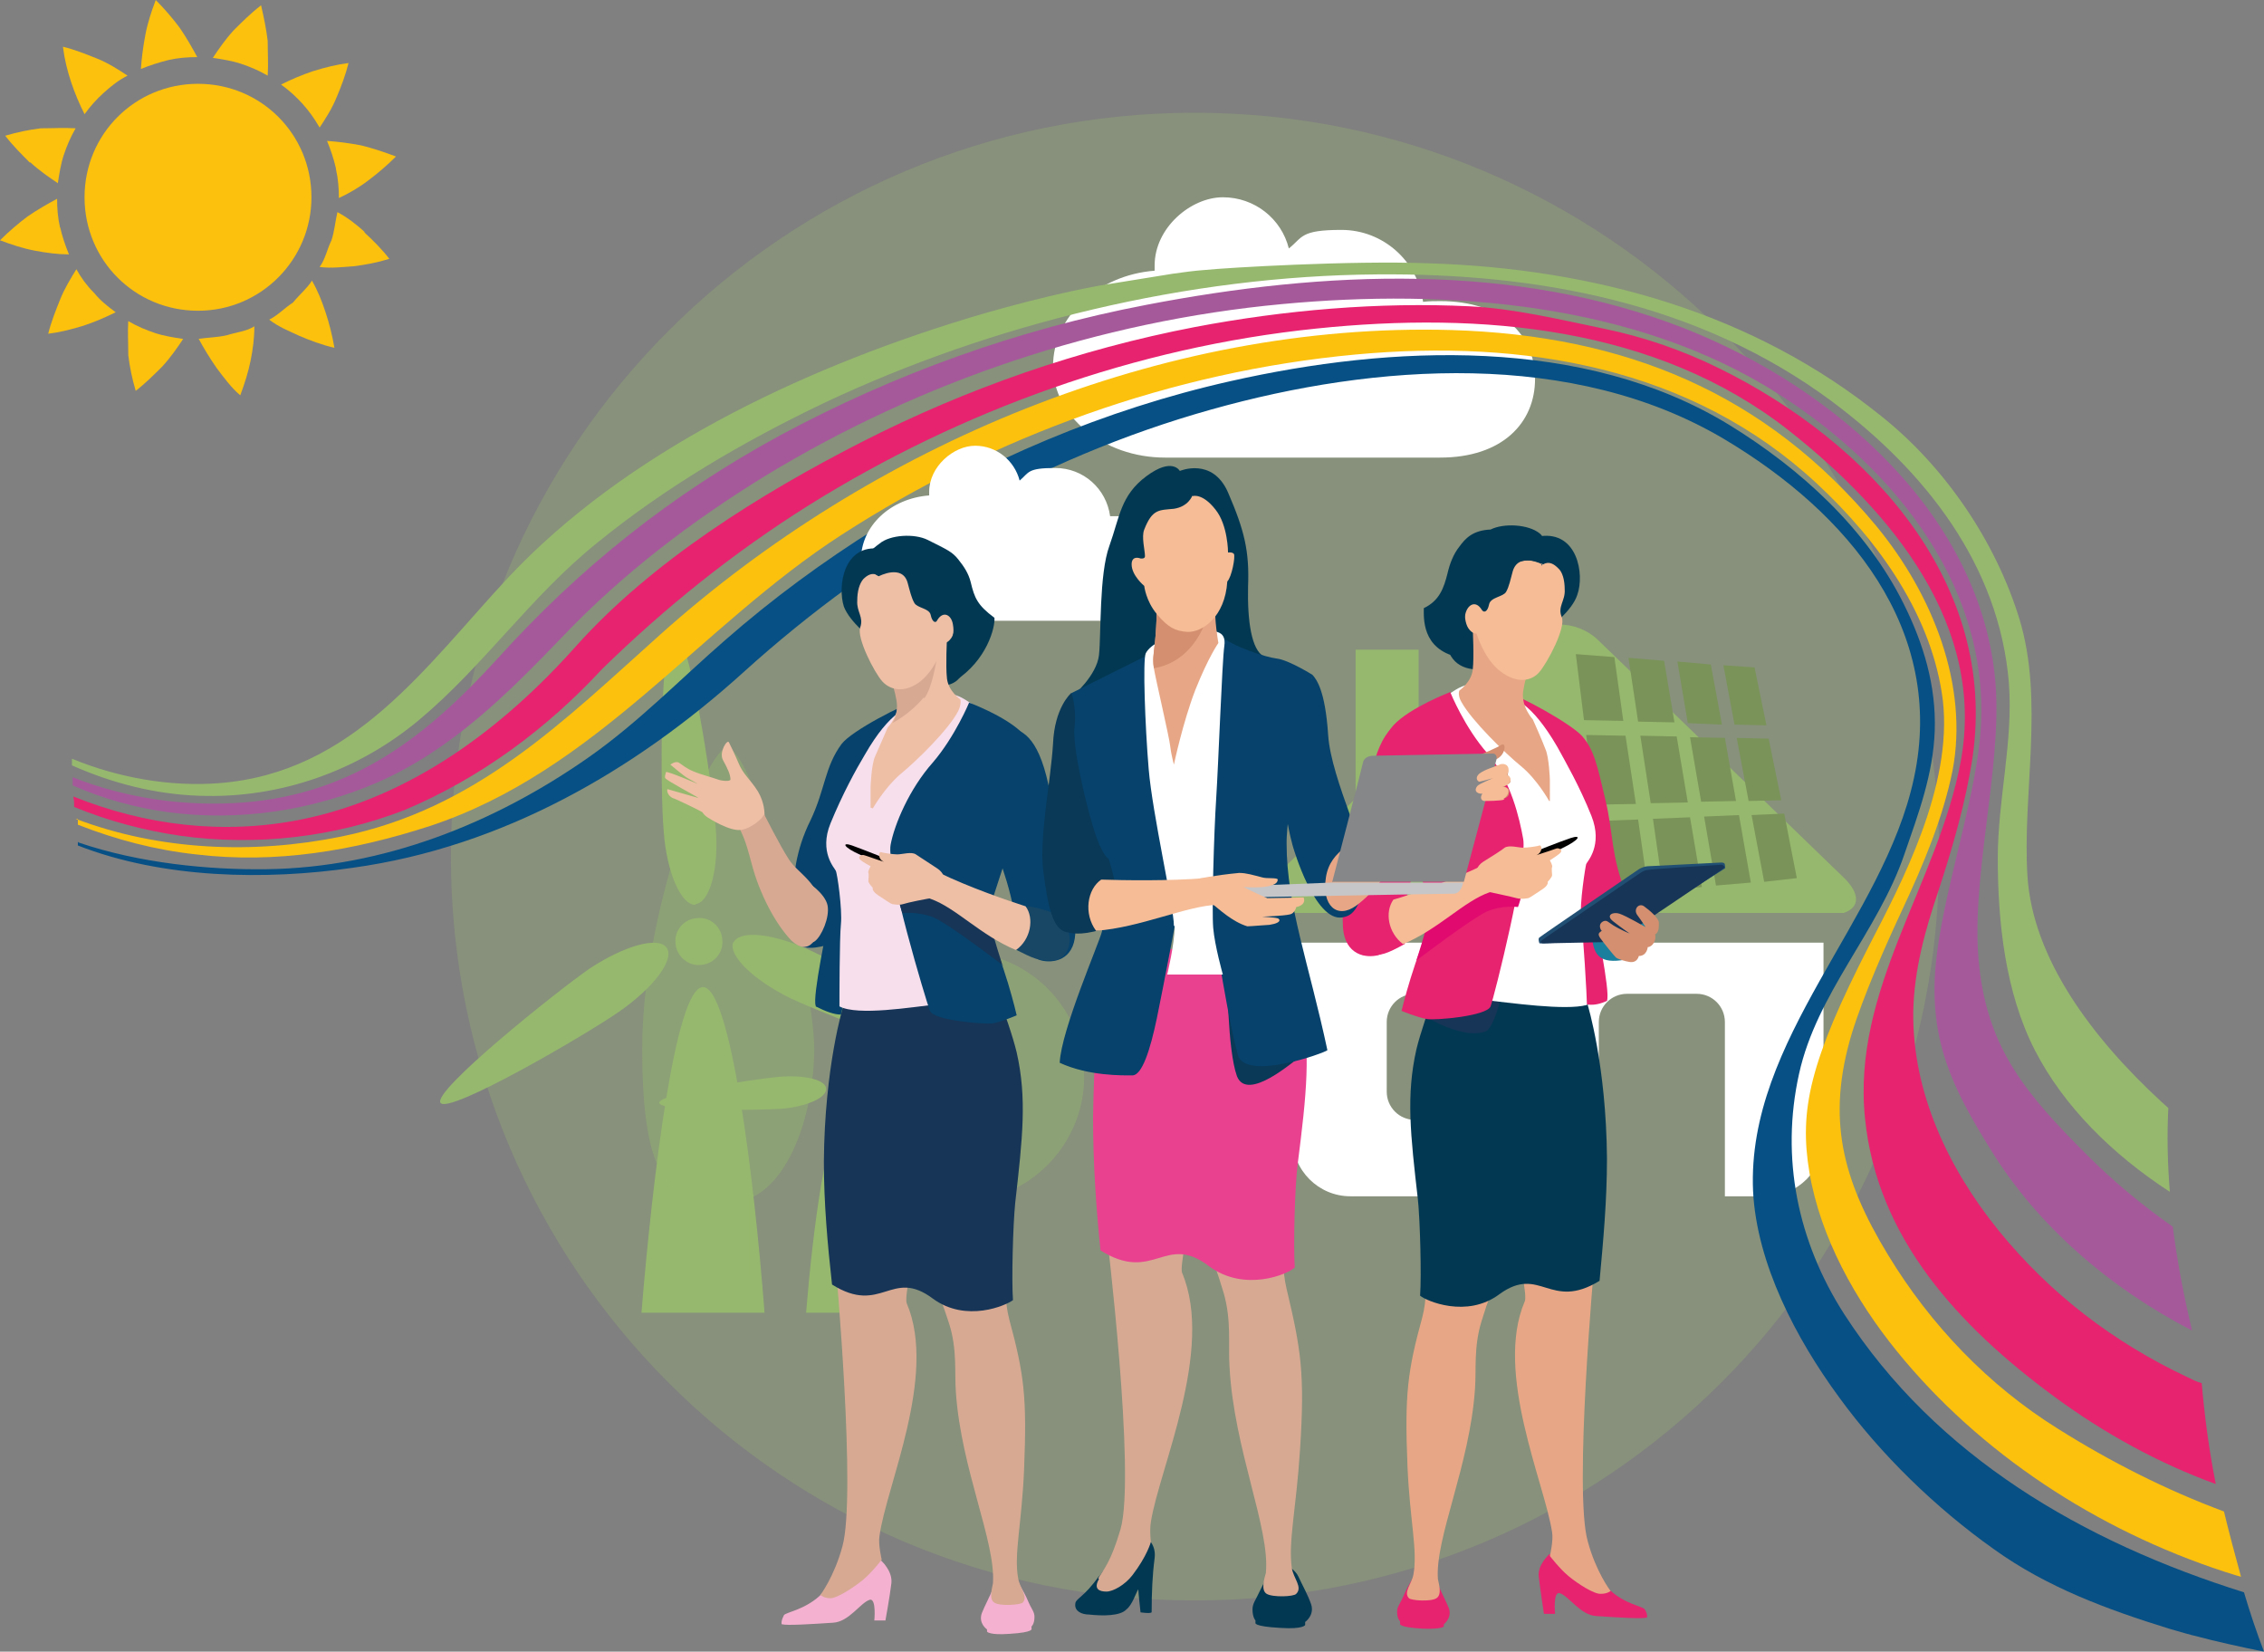 <?xml version="1.0" encoding="UTF-8"?>
<svg id="Vrstva_1" xmlns="http://www.w3.org/2000/svg" width="480" height="350.134" version="1.1" xmlns:xlink="http://www.w3.org/1999/xlink" viewBox="0 0 480 350.134">
  <rect x="0" y="0" width="480" height="350.134" fill="#808080" stroke="none"/>
  <!-- Generator: Adobe Illustrator 29.4.0, SVG Export Plug-In . SVG Version: 2.1.0 Build 152)  -->
  <defs>
    <style>
      .st0 {
        fill: #214f73;
      }

      .st1 {
        fill: #06426b;
      }

      .st2 {
        fill: #eebea5;
      }

      .st3 {
        fill: #184766;
      }

      .st4 {
        fill: #1a7f9c;
      }

      .st5 {
        fill: #fff;
      }

      .st6 {
        fill: #e94190;
      }

      .st7 {
        opacity: .4;
      }

      .st8 {
        fill: none;
      }

      .st9 {
        fill: #f7dfec;
      }

      .st10 {
        fill: #0a3857;
      }

      .st11 {
        fill: #065085;
      }

      .st12 {
        fill: #e10a6f;
      }

      .st13 {
        fill: #163557;
      }

      .st14 {
        fill: url(#Nepojmenovaný_přechod_2);
      }

      .st15 {
        fill: #e7a786;
      }

      .st16 {
        fill: #868789;
      }

      .st17 {
        fill: #7a9358;
      }

      .st18 {
        isolation: isolate;
        opacity: .3;
      }

      .st18, .st19 {
        fill: #96b86e;
      }

      .st20 {
        fill: #f5bc96;
      }

      .st21 {
        fill: #a5599b;
      }

      .st22 {
        fill: #f4b1d0;
      }

      .st23 {
        fill: #d38f6f;
      }

      .st24 {
        fill: #010101;
      }

      .st25 {
        fill: #c6c6c9;
      }

      .st26 {
        fill: #e7226f;
      }

      .st27 {
        fill: #fcc10c;
      }

      .st28 {
        fill: #d7a993;
      }

      .st29 {
        fill: #033853;
      }
    </style>
    <linearGradient id="Nepojmenovaný_přechod_2" data-name="Nepojmenovaný přechod 2" x1="-77.706" y1="55.079" x2="-60.726" y2="55.079" gradientTransform="translate(320.3 225.249) scale(1 -1)" gradientUnits="userSpaceOnUse">
      <stop offset="0" stop-color="#fff"/>
      <stop offset="1" stop-color="#fff"/>
    </linearGradient>
  </defs>
  <path class="st18" d="M411.137,181.592c0,87.101-70.593,157.694-157.851,157.694s-157.694-70.593-157.694-157.694S166.184,23.898,253.285,23.898s157.851,70.593,157.851,157.694Z"/>
  <g>
    <g>
      <path class="st19" d="M181.12,227.815c1.729.786,4.874-2.516,7.232-7.389s9.591-23.898,7.861-24.684-11.634,16.98-13.993,21.854-2.83,9.433-1.101,10.219h0Z"/>
      <path class="st19" d="M183.007,234.576c-1.572,1.101-.314,5.503,2.83,9.905s15.879,20.282,17.452,19.181c1.572-1.101-8.804-18.709-11.949-23.112-3.144-4.402-6.761-7.232-8.333-6.132v.157Z"/>
      <path class="st19" d="M165.084,228.287c-5.346.472-25.47,3.616-25.313,5.503.157,1.887,20.596,1.572,25.942,1.258,5.346-.472,9.591-2.358,9.433-4.245,0-1.887-4.559-2.987-10.062-2.516h0Z"/>
      <path class="st19" d="M180.334,229.545c-1.572-.786-3.302,0-4.088,1.415-.786,1.572,0,3.302,1.415,4.088,1.572.786,3.302,0,4.088-1.415.786-1.572,0-3.302-1.415-4.088Z"/>
      <path class="st19" d="M186.623,278.284c-1.415-17.452-4.402-40.721-7.861-40.721s-6.446,23.269-7.861,40.721h15.722Z"/>
    </g>
    <g>
      <path class="st19" d="M147.475,191.654c2.987-.314,5.031-7.547,4.245-16.351-.629-8.804-5.66-41.821-8.804-41.507-2.987.157-2.987,33.646-2.201,42.45.629,8.804,3.773,15.722,6.761,15.565v-.157Z"/>
      <path class="st19" d="M155.493,199.672c-1.258,2.673,4.088,8.018,12.106,11.949,8.018,3.773,39.148,15.879,40.406,13.207,1.258-2.83-27.671-19.338-35.689-23.112-8.018-3.773-15.408-4.717-16.823-1.887v-.157Z"/>
      <path class="st19" d="M124.992,205.332c-7.232,5.031-33.331,25.942-31.602,28.457,1.729,2.516,30.658-14.307,37.891-19.338,7.232-5.031,11.792-11.006,10.062-13.521s-8.962-.472-16.351,4.402Z"/>
      <path class="st19" d="M147.789,194.641c-2.83.157-4.874,2.673-4.559,5.346.157,2.673,2.673,4.874,5.346,4.559,2.83-.157,4.874-2.673,4.559-5.346-.157-2.83-2.673-4.874-5.346-4.559Z"/>
      <path class="st19" d="M162.096,278.284c-2.201-28.772-7.232-69.021-13.049-69.021s-10.691,40.249-13.049,69.021h26.099Z"/>
    </g>
  </g>
  <path class="st5" d="M305.483,63.832c-1.258,0-2.516,0-3.773.157-1.101-8.647-8.49-15.251-17.294-15.251s-8.176,1.572-11.163,3.931c-1.572-6.289-7.232-10.848-13.993-10.848s-14.464,6.446-14.464,14.464,0,.786,0,1.101c-12.106.943-21.539,9.748-21.539,20.282s10.691,19.338,23.741,19.338h58.33c13.207,0,20.124-7.389,20.124-16.666s-6.918-16.508-20.124-16.508h.157Z"/>
  <g class="st7">
    <g>
      <path class="st19" d="M208.477,254.229c11.949-2.201,21.382-13.049,21.382-25.942,0-14.622-11.792-26.413-26.413-26.571-14.622,0-26.413,11.792-26.413,26.571,0,12.578,9.119,23.583,20.596,25.784,3.459.786,6.918.943,11.006.157h-.157Z"/>
      <path class="st19" d="M198.886,247.468v23.583c0,1.887,1.572,3.302,3.302,3.302s3.302-1.572,3.302-3.302v-21.539l2.044-2.044h-8.804.157Z"/>
    </g>
    <g>
      <path class="st19" d="M158.795,270.58c0,1.415-.472,3.931-4.088,3.931s-4.088-2.358-4.088-3.931v-20.911l8.176-.943v21.854h0Z"/>
      <path class="st19" d="M154.235,158.48c-4.402,0-18.081,35.061-18.081,63.832s6.132,32.702,18.238,32.702,18.238-18.238,18.238-32.702-12.578-63.832-18.552-63.832h.157Z"/>
    </g>
  </g>
  <g>
    <g>
      <g>
        <path class="st8" d="M359.882,210.678h-14.779c-3.302,0-5.974,2.673-5.974,5.974v36.947h26.728v-36.947c0-3.302-2.673-5.974-5.974-5.974h0Z"/>
        <path class="st8" d="M314.759,210.678h-14.779c-3.302,0-5.974,2.673-5.974,5.974v14.779c0,3.302,2.673,5.974,5.974,5.974h14.779c3.302,0,5.974-2.673,5.974-5.974v-14.779c0-3.302-2.673-5.974-5.974-5.974Z"/>
        <path class="st5" d="M274.039,199.83v41.507c0,6.761,5.503,12.263,12.263,12.263h52.67v-36.947c0-3.302,2.673-5.974,5.974-5.974h14.779c3.302,0,5.974,2.673,5.974,5.974v36.947h8.647c6.761,0,12.263-5.503,12.263-12.263v-41.507h-112.728.157ZM320.734,231.431c0,3.302-2.673,5.974-5.974,5.974h-14.779c-3.302,0-5.974-2.673-5.974-5.974v-14.779c0-3.302,2.673-5.974,5.974-5.974h14.779c3.302,0,5.974,2.673,5.974,5.974v14.779Z"/>
      </g>
      <g>
        <path class="st19" d="M270.108,193.541h120.747c3.459-1.101,3.616-4.088,0-7.547l-52.041-50.311c-4.559-4.402-12.106-4.402-16.666,0l-52.041,50.311c-3.616,3.459-3.459,6.603,0,7.547Z"/>
        <rect class="st19" x="287.403" y="137.727" width="13.364" height="37.419"/>
      </g>
    </g>
    <g>
      <polygon class="st17" points="344.16 152.82 335.827 152.663 334.098 138.67 342.273 139.299 344.16 152.82"/>
      <polygon class="st17" points="355.008 153.135 347.304 152.977 345.26 139.456 352.807 140.085 355.008 153.135"/>
      <polygon class="st17" points="365.07 153.606 357.838 153.292 355.637 140.242 362.712 140.871 365.07 153.606"/>
      <polygon class="st17" points="374.504 153.763 367.743 153.606 365.385 141.029 371.988 141.5 374.504 153.763"/>
      <polygon class="st17" points="346.833 170.429 338.185 170.586 336.299 155.807 344.632 155.965 346.833 170.429"/>
      <polygon class="st17" points="357.838 170.115 349.977 170.272 347.776 155.965 355.48 156.122 357.838 170.115"/>
      <polygon class="st17" points="368.058 169.8 360.668 169.957 358.31 156.279 365.699 156.436 368.058 169.8"/>
      <polygon class="st17" points="377.648 169.643 370.73 169.8 368.215 156.436 374.975 156.594 377.648 169.643"/>
      <polygon class="st17" points="349.505 189.139 340.701 189.925 338.657 174.045 347.304 173.731 349.505 189.139"/>
      <polygon class="st17" points="360.825 188.038 352.65 188.824 350.449 173.574 358.31 173.259 360.825 188.038"/>
      <polygon class="st17" points="371.202 187.095 363.813 187.724 361.297 173.102 368.687 172.787 371.202 187.095"/>
      <polygon class="st17" points="380.95 186.151 374.032 186.937 371.359 172.787 378.277 172.473 380.95 186.151"/>
    </g>
  </g>
  <g>
    <path class="st19" d="M15.251,160.838c9.905,4.088,20.911,5.974,31.13,5.188,28.614-2.201,43.865-24.841,61.474-43.708,24.841-26.413,61.631-43.865,96.377-54.556,0,0,14.464-4.559,28.929-7.232l15.565-2.516c2.201-.314,4.559-.629,6.761-.786,4.559-.472,30.973-2.044,47.324-1.415,35.375,1.101,69.021,10.534,96.22,32.545,13.364,10.691,24.055,26.413,29.086,42.764,5.346,17.452.629,36.947,1.729,54.556s13.836,34.432,28.3,47.796c.472.472,1.101.943,1.572,1.415-.314,5.974-.157,11.792.314,17.766-12.106-7.861-22.483-18.081-28.614-30.029-6.289-12.263-7.861-27.199-7.861-40.721,0-12.421,3.302-24.684,2.358-37.104-2.044-24.998-17.766-44.966-37.576-59.745-27.986-20.753-61.946-27.199-96.535-26.885-39.777.314-81.284,10.377-116.973,27.199-17.137,8.176-33.803,17.923-48.425,29.872-13.836,11.163-23.898,25.942-37.419,37.262-12.892,10.848-29.558,16.823-46.695,16.194-9.433-.314-18.552-2.673-27.042-6.446v-1.415Z"/>
    <path class="st21" d="M15.408,164.769c11.477,4.559,24.212,6.289,36.318,5.346,23.426-1.887,38.834-14.15,53.77-30.501,17.452-19.338,36.79-34.746,59.902-47.324,24.212-13.049,50.468-22.483,77.668-27.671,37.576-7.232,78.14-9.119,114.143,5.031,31.916,12.578,63.046,39.777,65.876,75.31,1.415,18.081-5.503,41.821-3.459,59.902,1.887,17.609,10.062,27.199,22.797,39.934,5.346,5.346,11.477,10.534,18.238,15.251.943,7.389,2.358,14.779,4.088,22.011-17.452-8.962-32.859-22.326-42.607-38.205-8.333-13.364-13.049-23.269-11.792-38.834,1.258-14.622,8.018-33.96,9.433-48.424,2.987-30.816-17.294-56.915-42.765-73.108-30.344-19.338-69.964-22.326-105.182-19.024-38.834,3.616-76.567,16.351-109.427,36.318-15.879,9.748-30.501,20.911-43.236,34.274-11.634,12.106-23.426,23.898-39.148,30.816-13.836,5.974-29.401,8.333-44.494,6.289-6.918-.943-13.678-2.83-20.124-5.66v-1.729h0Z"/>
    <path class="st26" d="M15.565,168.857c15.251,6.132,31.759,8.176,48.267,4.874,23.426-4.717,42.922-19.496,58.33-36.79,16.037-17.923,38.991-32.231,60.531-43.236,22.168-11.32,46.066-19.653,70.593-24.369,19.024-3.616,38.991-5.346,58.33-4.402,9.433.472,19.181,2.83,28.3,4.717,8.49,1.729,16.666,4.559,24.369,8.333,32.388,15.879,59.273,45.752,53.927,82.542-1.415,9.433-4.245,19.181-7.232,28.3-2.83,8.333-5.188,16.823-5.346,25.784-.157,16.98,7.389,33.017,18.081,46.223,10.848,13.364,24.369,23.741,40.092,31.13.943.472,1.887.943,2.987,1.258.629,7.232,1.572,14.307,2.987,21.382-12.106-4.402-23.583-10.691-34.274-18.552-20.282-14.936-37.576-33.646-40.092-58.958-2.83-27.357,15.408-49.682,20.282-75.624,5.346-28.772-14.464-52.827-36.318-70.121-28.143-22.168-65.405-25.313-100.308-21.697-38.205,3.931-75.31,17.294-107.54,37.419-16.037,10.062-30.501,21.697-43.865,34.746-11.634,12.578-25.784,23.112-41.821,29.872-14.936,5.817-31.602,7.704-47.481,5.503-7.704-1.101-15.408-3.144-22.64-6.132,0-.629,0-1.415-.157-2.044v-.157Z"/>
    <path class="st27" d="M16.037,173.574c17.766,6.761,37.733,7.547,56.286,3.773,28.614-5.817,47.009-24.369,67.763-42.922,44.651-39.934,106.125-66.191,167.599-64.461,36.947,1.101,66.662,13.364,90.088,41.507,11.949,14.464,19.653,33.803,16.194,51.883-2.044,10.062-6.132,19.81-10.534,29.243-3.616,7.704-8.333,18.395-10.848,26.571-5.346,17.923-2.044,30.816,7.704,46.852,8.962,14.779,21.225,27.671,36.161,36.947,11.006,6.918,22.797,12.892,35.061,17.452,1.101,4.559,2.358,9.276,3.616,13.836-1.258-.314-2.516-.786-3.616-1.101-26.885-8.804-51.726-24.998-69.335-46.695-8.804-10.848-16.194-24.055-18.552-37.891-2.201-13.207,0-23.426,12.735-48.267,6.761-13.049,17.609-33.488,15.565-51.726-2.201-17.923-13.521-33.803-26.728-46.066-26.571-24.684-62.103-30.658-97.792-27.357-38.991,3.616-76.567,17.294-108.955,38.205-30.187,19.496-52.041,50.154-87.416,61.788-16.037,5.188-32.545,8.018-49.525,5.974-8.647-.943-16.98-3.144-24.998-6.289v-1.258h-.472Z"/>
    <path class="st11" d="M16.666,178.605c12.892,4.402,27.671,5.817,39.777,5.66,24.841-.314,48.425-9.748,68.392-23.741,10.534-7.389,19.338-16.508,28.929-24.841,10.062-8.804,20.753-16.666,32.073-23.741,22.954-14.307,48.425-25.156,74.995-31.13,34.117-7.704,74.995-9.591,105.811,9.276,15.093,9.276,29.086,22.011,36.947,37.891,4.245,8.49,6.918,17.452,6.603,26.885-.314,9.276-3.459,17.609-6.446,26.256-5.66,16.508-18.552,29.401-22.326,46.538-3.931,17.766-.314,35.532,9.591,50.94,19.496,30.187,50.626,48.267,84.743,58.958,1.258,4.245,2.673,8.49,4.245,12.578-4.717-.943-11.006-2.358-13.836-3.144-2.044-.472-4.088-1.101-6.289-1.729-13.207-4.088-25.942-8.804-37.104-16.823-12.421-8.804-24.055-20.124-32.859-32.231-9.119-12.421-17.452-28.3-18.238-43.708-1.415-32.231,27.671-57.386,34.117-87.573,6.761-31.444-13.836-56.128-40.249-71.851-32.073-19.024-73.895-16.037-108.641-6.289-37.104,10.377-71.065,30.187-99.207,55.657-23.112,20.911-51.097,37.104-82.856,41.507-18.395,2.673-40.249,2.358-58.33-4.717v-.786l.157.157Z"/>
  </g>
  <g>
    <g>
      <path class="st27" d="M77.353,49.211c-1.887-1.729-3.773-3.144-5.817-4.245-.472,2.044-.629,4.088-1.258,5.974-.943,1.887-1.258,3.931-2.516,5.66,2.516.314,4.874,0,7.232-.157,2.516-.314,5.031-.786,7.547-1.572-1.572-2.044-3.459-3.931-5.346-5.66h.157Z"/>
      <path class="st27" d="M66.191,59.43c-1.101,1.729-2.673,2.987-4.088,4.717-1.729,1.101-3.144,2.673-5.031,3.616,2.044,1.572,4.088,2.358,6.446,3.459,2.201.943,4.717,1.887,7.389,2.516-.472-2.673-1.101-5.188-1.887-7.547s-1.572-4.402-2.83-6.603v-.157Z"/>
      <path class="st27" d="M42.136,71.851c1.101,2.044,2.358,4.088,3.773,6.132,1.415,1.887,3.144,4.245,5.031,5.817.943-2.516,1.729-5.031,2.201-7.389.472-2.358.786-4.717.786-7.232-1.729,1.101-3.931,1.258-5.817,1.887-2.044.472-4.088.472-6.132.786h.157Z"/>
      <path class="st27" d="M27.199,67.92c-.157,2.358,0,4.717,0,7.389.314,2.516.786,4.874,1.572,7.547,2.044-1.572,3.931-3.459,5.66-5.188,1.729-1.887,3.144-3.931,4.402-5.817-2.044-.314-4.088-.629-5.974-1.258-1.887-.629-3.773-1.415-5.66-2.516v-.157Z"/>
      <path class="st27" d="M19.81,61.946c-1.415-1.415-2.673-3.144-3.616-4.874-1.258,2.044-2.516,4.088-3.459,6.446s-1.887,4.717-2.516,7.232c2.516-.314,5.031-.943,7.547-1.729,2.358-.786,4.559-1.729,6.761-2.83-1.729-1.258-3.302-2.516-4.559-4.088l-.157-.157Z"/>
      <path class="st27" d="M12.735,48.267c-.472-2.044-.629-4.088-.629-6.132-2.044,1.101-4.245,2.358-6.289,3.773-1.887,1.415-3.931,3.144-5.817,5.031,2.516.943,4.874,1.729,7.389,2.201,2.516.472,4.874.786,7.232.786-.786-1.887-1.415-3.773-1.887-5.817v.157Z"/>
      <path class="st27" d="M6.446,34.432c1.887,1.729,3.931,3.144,5.817,4.402.314-2.044.629-4.088,1.258-5.974s1.415-3.773,2.516-5.66c-2.516-.157-4.717,0-7.389,0-2.516.314-4.874.786-7.547,1.572,1.572,2.044,3.459,3.931,5.188,5.66h.157Z"/>
      <path class="st27" d="M13.364,10.062c.314,2.516.943,5.031,1.729,7.389s1.729,4.559,2.83,6.761c1.258-1.729,2.516-3.144,4.088-4.559s3.144-2.673,5.031-3.616c-1.887-1.258-4.088-2.673-6.446-3.616s-4.717-1.887-7.232-2.516v.157Z"/>
      <path class="st27" d="M33.017,0c-.943,2.516-1.729,4.874-2.201,7.389-.472,2.516-.786,4.874-.943,7.232,1.887-.786,3.931-1.415,5.817-1.887,2.044-.472,4.088-.629,6.132-.629-1.101-2.044-2.358-4.245-3.773-6.289C36.633,3.931,34.903,1.887,33.017,0h0Z"/>
      <path class="st27" d="M55.185,1.258c-2.044,1.572-3.931,3.459-5.66,5.188-1.729,1.887-3.144,3.931-4.402,5.817,2.044.314,4.088.629,5.974,1.258,1.887.629,3.773,1.415,5.66,2.516.157-2.516,0-4.717,0-7.389-.314-2.516-.786-4.874-1.415-7.547l-.157.157Z"/>
      <path class="st27" d="M64.147,22.011c1.415,1.572,2.516,3.144,3.616,5.031,1.258-1.887,2.673-4.088,3.616-6.446.943-2.201,1.887-4.717,2.516-7.232-2.516.314-5.031.943-7.547,1.729-2.358.786-4.559,1.729-6.761,2.83,1.729,1.258,3.144,2.516,4.559,4.088Z"/>
      <path class="st27" d="M71.222,35.847c.472,2.044.629,4.088.629,6.132,2.044-.943,4.245-2.201,6.289-3.773,1.887-1.415,3.931-3.144,5.817-5.031-2.516-.943-4.874-1.729-7.389-2.358-2.516-.472-4.874-.786-7.232-.943.786,1.887,1.415,3.773,1.887,5.817v.157Z"/>
    </g>
    <path class="st27" d="M66.033,41.821c0,13.207-10.691,24.055-24.055,24.055s-24.055-10.691-24.055-24.055,10.691-24.055,24.055-24.055,24.055,10.691,24.055,24.055Z"/>
  </g>
  <path class="st5" d="M237.877,109.427h-2.516c-.786-5.817-5.66-10.219-11.634-10.219s-5.503.943-7.547,2.673c-1.101-4.245-4.874-7.389-9.433-7.389s-9.748,4.402-9.748,9.748,0,.472,0,.786c-8.176.629-14.464,6.446-14.464,13.678s7.232,12.892,16.037,12.892h39.306c8.804,0,13.521-5.031,13.521-11.163s-4.717-11.163-13.521-11.163v.157Z"/>
  <g>
    <path class="st22" d="M215.237,334.412s1.887,2.987,2.673,4.874,1.415,2.358,1.415,3.459c0,1.572-.629,2.044-.629,2.044v.472s.629.786-4.717,1.101c-4.245.314-4.717-.472-4.717-.472v-.472s-1.887-1.258-1.101-3.459c.629-1.572,1.729-3.616,2.358-5.188.472-1.258,2.201-2.044,2.201-2.044h2.516v-.315Z"/>
    <g>
      <path class="st22" d="M186.78,330.796s2.516,2.201,2.201,4.874c-.314,2.673-1.258,7.861-1.258,7.861h-2.358s.472-4.717-.943-4.402c-2.044.629-4.402,4.717-7.861,4.874-4.874.314-9.748.629-10.848.314,0-.314-.157-.629.472-1.887.314-.629,4.245-1.101,7.547-4.088.786-.786,3.931-4.245,6.132-5.817,3.931-2.83,6.918-1.887,6.918-1.887v.157Z"/>
      <path class="st28" d="M185.522,215.709s.629,12.106,1.572,18.709c2.044,3.931.629,9.591,3.931,18.867,6.446,18.395,7.389,18.552,10.219,27.357,1.729,5.503,1.101,10.377,1.415,14.464,1.101,16.351,8.49,31.759,7.861,40.563-.157.943-.943,3.302.314,4.088s5.346.472,5.974,0c1.258-1.258-.629-3.144-.943-5.188-.943-5.031.786-11.634,1.258-23.112.629-15.408,0-20.124-3.144-31.759-1.887-7.232.157-15.722.786-24.369,1.415-18.552,2.044-27.042-4.717-42.607-20.439,3.616-24.369,2.83-24.369,2.83l-.157.157Z"/>
      <path class="st28" d="M173.888,338.185s2.987-3.931,4.717-10.377c2.987-10.691-1.415-59.43-1.415-59.43-.314-4.559,2.044-29.401,4.559-46.381.786-5.188,4.402-4.717,4.402-4.717,0,0,22.483,7.704,16.98,14.936-5.503,7.232-7.232,20.439-8.962,30.658-.786,5.031-2.516,12.421-1.887,13.521,6.446,15.251-4.402,38.677-5.817,49.211-.314,1.729.472,5.031.472,5.031,0,0-2.044,2.673-3.931,4.245s-5.503,3.931-6.918,3.931-2.044-.629-2.044-.629h-.157Z"/>
      <path class="st13" d="M178.762,213.351s-3.931,12.735-4.088,32.859c0,8.962.786,17.609,1.729,26.099,10.534,6.603,12.578-3.616,21.382,2.987,7.075,5.188,15.565,1.415,16.98.314-.314-4.245,0-15.879.472-20.596,1.572-13.836,2.516-22.168.314-31.916-.786-3.302-2.673-8.804-4.245-12.735-26.256,5.188-32.545,2.987-32.545,2.987h0Z"/>
    </g>
    <g>
      <g>
        <path class="st1" d="M172.945,213.194c-.786-1.729,2.673-17.923,2.673-17.923l2.987-.314.629,16.194s-.157.786-.943,3.931c-1.415,0-3.144-.629-5.346-1.729v-.157Z"/>
        <path class="st1" d="M183.479,192.755s-2.201,3.773-4.559,6.603c-3.144.786-6.918,2.358-9.119,1.101-1.572-1.101-2.358-6.603-1.887-10.691.472-3.931.629-9.276,3.931-15.879,3.144-6.603,2.987-11.32,6.603-16.194,2.201-2.83,12.892-8.333,16.194-9.276-1.729,5.031-11.006,31.602-10.848,32.231.314,1.572-.314,12.106-.314,12.106h0Z"/>
        <path class="st9" d="M211.936,210.835c-2.987.314-7.389,1.415-13.049,2.044s-16.98,2.516-20.911.472c0-1.572,0-14.464.314-17.452.314-3.144-.786-10.848-1.101-11.32-.157-.472-3.616-3.931-1.101-10.062s5.346-11.32,7.232-14.464c5.503-9.591,9.119-10.062,11.792-11.477s5.817-2.516,9.433-.314,12.578,8.176,11.792,16.194c-.786,8.018-5.817,15.251-8.333,24.055-2.516,8.962-.786,12.578-.786,12.578,0,0,4.088,7.704,4.717,9.905v-.157Z"/>
        <path class="st29" d="M194.012,121.376c2.673,6.446,13.678,5.817,10.691,19.496-2.044,9.433-14.622,1.572-16.351-2.673-1.729-4.245,3.773-21.382,5.66-16.823h0Z"/>
        <path class="st2" d="M185.051,171.372s2.516-4.402,5.817-7.232c3.459-2.83,10.219-9.433,12.263-13.364.786-1.572.472-2.516.472-2.516,0,0-2.516-1.729-2.83-4.402-.314-2.673,0-8.49,0-8.49l-13.521,2.201s2.516,7.547,2.987,10.848c.472,3.302-2.044,5.817-2.044,5.817,0,0-1.887,4.402-2.673,6.132s-.943,6.446-.943,6.446v4.402l.472.157Z"/>
        <path class="st28" d="M195.899,148.104c1.729-2.044,2.673-8.333,2.673-8.333l-11.634-1.887s2.673,7.547,3.144,10.691c.472,3.302-.943,4.717-.943,4.717,0,0,3.616-1.729,6.761-5.503v.314Z"/>
        <path class="st1" d="M205.49,148.89s-2.987,7.232-7.704,12.735c-5.031,5.66-8.176,13.207-8.962,17.452-.943,5.031,7.547,33.174,8.333,35.218s11.32,2.83,13.207,2.673c1.887-.314,5.188-1.729,5.188-1.729,0,0-2.673-11.792-6.761-19.338,4.402-14.464,6.603-18.867,7.861-27.199,1.258-8.333,3.931-9.276.472-12.892-3.302-3.773-11.792-6.918-11.792-6.918h.157Z"/>
        <path class="st29" d="M184.894,135.526s-4.717-3.616-5.974-6.918c-1.415-4.402,0-13.364,7.704-12.263,3.931-.314,10.219-.629,12.892,3.144,2.516,3.616,3.931,7.861,3.459,10.848-.629,4.402-18.081,5.188-18.081,5.188h0Z"/>
        <path class="st2" d="M200.144,136.469s-1.572,5.188-4.874,7.861c-3.302,2.673-6.446,2.044-8.176.157-1.729-1.887-5.503-9.276-4.717-11.477.786-2.201-.786-3.302-.629-5.66,0-2.044.472-3.616,1.258-4.559.786-.786,1.887-1.572,3.144-.786,5.817-3.302,11.634,4.088,12.263,5.66.786,1.887,1.258,2.201,2.044,1.887s1.572-.157,1.887,1.258c.314,1.572,0,3.459-.629,4.402-.943,1.415-1.887,1.101-1.887,1.101l.314.157Z"/>
        <path class="st29" d="M186.309,122.162s5.031-2.673,6.132,1.415c.472,1.729.786,3.144,1.415,4.245s3.144,1.101,3.459,2.516c.314,1.572,1.101,1.887,1.415,1.101,1.258-2.044,2.987-1.101,3.302.943.314,1.729,0,2.83-.943,5.503,1.258,1.572,0,7.232,1.415,6.446,6.761-4.402,8.49-11.32,8.333-13.364-3.616-2.673-4.245-4.245-5.031-7.547-.472-1.887-1.415-3.302-2.673-4.874s-2.358-2.044-6.446-4.088c-2.83-1.415-8.018-1.101-10.219.786-1.729,1.258-2.673,2.201-2.987,3.616-.314,1.415,2.516,3.144,2.516,3.144l.314.157Z"/>
        <g>
          <path class="st1" d="M207.848,171.058c2.044,6.289,5.503,13.521,7.075,21.854.943,5.031,2.516,9.748,5.817,10.691,2.516.629,6.918,0,7.232-5.66.472-8.49-2.201-15.879-5.66-31.444-2.358-11.006-5.974-11.634-8.49-12.421-2.044-.629-8.018,10.691-5.974,16.98h0Z"/>
          <path class="st28" d="M169.486,187.881c0-.786-.157-1.415.786-1.258s4.717,2.83,5.188,5.346-1.258,6.446-2.673,7.547c-1.415,1.101-4.088-1.101-3.144-11.634h-.157Z"/>
          <path class="st3" d="M218.067,192.126s-5.817,2.358-2.83,9.119c3.773,1.887,4.874,2.516,8.018,2.358,2.987,0,5.188-4.559,1.887-8.804-1.258-1.729-7.075-2.673-7.075-2.673h0Z"/>
        </g>
      </g>
      <g>
        <path class="st28" d="M161.625,171.844s3.773,7.547,5.66,10.377c1.887,2.987,6.761,5.031,6.761,11.006,0,6.132-2.673,9.591-6.289,6.132-3.459-3.616-6.761-10.062-8.333-16.037-1.572-5.974-1.887-5.974-2.83-8.176-.943-2.201,4.874-3.302,4.874-3.302h.157Z"/>
        <path class="st2" d="M162.096,172.945c0-.629,0-2.83-1.415-5.188-1.572-2.516-3.144-3.616-4.088-5.974-.943-2.201-1.729-3.773-2.044-4.402-.314-.786-2.201,2.044-1.258,3.773.943,1.729,1.572,2.987,1.572,4.088,0,.472-1.887.314-2.673,0s-3.773-1.101-5.188-1.729c-1.572-.629-2.358-1.415-3.144-1.887-.786-.314-1.729.472-1.729.472,0,0,2.987,2.516,3.616,2.83.629.314,2.201,1.258,2.201,1.258,0,0-6.603-2.83-6.761-2.516,0,.314-.314.786-.157,1.258s6.446,3.773,7.075,4.245l-6.603-1.887c-.157.472.157,1.415,1.101,1.887.314,0,5.817,2.673,6.289,2.987.314.472.629.786,1.101,1.101s4.717,2.987,7.075,2.673,4.874-2.673,4.874-3.302l.157.314Z"/>
      </g>
      <g>
        <path class="st13" d="M212.722,204.704s-11.477-8.804-14.779-10.219c-3.144-1.258-6.603-.943-6.603-.943,0,0-1.415-3.773-1.258-6.446,7.861.314,17.766,6.289,19.496,7.389.943,3.931,2.987,10.219,2.987,10.219h.157Z"/>
        <path class="st2" d="M199.201,185.051c6.132,2.987,14.307,5.817,18.238,7.075,1.887,2.516,1.101,7.075-2.044,9.276-7.547-3.144-12.735-8.962-18.081-10.848-5.346-1.887-.786-6.761,1.887-5.503Z"/>
        <path class="st24" d="M188.352,182.221s-5.503-2.201-7.704-2.987-2.044.314,1.887,2.044c3.773,1.887,4.717,2.516,4.717,2.516l1.101-1.572Z"/>
        <path class="st2" d="M200.144,186.151s0-1.101-1.415-2.044c-1.415-.943-4.088-2.673-4.559-2.987-.943-.629-2.83,0-3.931,0-.943,0-2.987-.314-3.459-.472-.472-.157-.786,1.415.629,2.044-1.572-.472-3.616-1.258-4.245-1.415-.472-.157-1.572.314-.629,1.101.314.314,2.044,1.258,2.044,1.258,0,0-.629,1.101-.472,1.415s0,1.258,0,1.729.943,1.415.943,1.415c0,0-.314.629,1.101,1.572s2.83,1.887,2.987,1.887,1.415.314,2.358,0,4.717-1.101,6.918-1.415c2.201-.314,1.572-4.245,1.572-4.245l.157.157Z"/>
      </g>
    </g>
  </g>
  <g>
    <g>
      <path class="st26" d="M300.295,333.311s-1.887,2.987-2.673,4.874-1.415,2.358-1.415,3.459c0,1.572.629,2.044.629,2.044v.472s-.629.786,4.717,1.101c4.245.157,4.559-.472,4.559-.472v-.472s1.729-1.258,1.101-3.302c-.629-1.572-1.729-3.616-2.358-5.188-.472-1.258-2.044-2.044-2.044-2.044h-2.516v-.472Z"/>
      <g>
        <path class="st26" d="M328.438,329.538s-2.516,2.201-2.201,4.717c.314,2.673,1.101,7.861,1.101,7.861h2.358s-.472-4.717.943-4.402c2.044.629,4.402,4.717,7.861,4.874,4.717.314,9.591.629,10.691.314,0-.314.157-.629-.472-1.729-.314-.629-4.245-1.101-7.389-4.088-.786-.786-3.931-4.088-6.132-5.66-3.931-2.83-6.918-1.887-6.918-1.887h.157Z"/>
        <path class="st15" d="M329.695,215.395s-.629,11.949-1.572,18.552c-2.044,3.773-.629,9.433-3.931,18.867-6.289,18.238-7.389,18.395-10.062,27.199-1.729,5.503-1.101,10.377-1.415,14.464-1.101,16.194-8.49,31.602-7.861,40.249.157.943.943,3.302-.314,4.088-1.258.786-5.346.472-5.817,0-1.258-1.258.629-3.144.943-5.031.943-5.031-.786-11.634-1.258-22.954-.629-15.251,0-20.124,3.144-31.602,1.887-7.232-.157-15.565-.786-24.212-1.415-18.552-1.887-26.885,4.717-42.293,20.282,3.616,24.212,2.83,24.212,2.83v-.157Z"/>
        <path class="st15" d="M341.33,337.085s-2.987-3.931-4.717-10.377c-2.987-10.534,1.415-58.958,1.415-58.958.314-4.402-1.887-29.243-4.402-46.066-.786-5.188-4.245-4.559-4.245-4.559,0,0-22.326,7.704-16.823,14.936,5.503,7.075,7.075,20.282,8.804,30.344.786,5.031,2.516,12.421,1.887,13.521-6.446,15.093,4.245,38.519,5.817,48.896.314,1.729-.472,5.031-.472,5.031,0,0,2.044,2.673,3.931,4.245s5.503,3.931,6.918,3.773c1.415,0,2.044-.629,2.044-.629l-.157-.157Z"/>
        <path class="st29" d="M336.613,213.036s3.931,12.735,4.088,32.545c0,8.962-.786,17.452-1.572,25.942-10.534,6.446-12.578-3.459-21.225,2.83-6.918,5.188-15.565,1.415-16.823.314.314-4.245,0-15.879-.472-20.439-1.572-13.678-2.516-22.011-.314-31.759.786-3.302,2.673-8.804,4.088-12.578,26.099,5.031,32.388,2.987,32.388,2.987l-.157.157Z"/>
      </g>
    </g>
    <path class="st13" d="M299.98,214.137s9.748,6.761,15.251,4.402c3.144-2.987,4.402-15.408,4.088-18.238-8.647-3.144-19.338,13.836-19.338,13.836h0Z"/>
    <g>
      <g>
        <path class="st26" d="M340.701,212.093c.786-1.729-2.673-18.238-2.673-18.238l-2.987-.314.629,19.181s2.044.943,5.188-.629h-.157Z"/>
        <path class="st26" d="M330.01,191.497s2.201,3.773,4.559,6.761c3.302.786,10.062,2.83,12.263,1.415,1.572-1.101-.472-6.446-2.044-10.219-3.302-8.018-2.673-12.578-4.402-19.81-1.729-7.232-2.358-10.691-5.031-13.678-2.516-2.673-13.049-8.49-16.508-9.433,1.887,5.188,11.163,32.231,11.006,32.859-.314,1.572.314,12.263.314,12.263l-.157-.157Z"/>
        <path class="st5" d="M301.081,209.892c3.144.314,7.547,1.415,13.207,2.044,5.817.629,17.609,2.358,22.168,1.101,0-1.572-.786-15.251-1.258-18.395-.314-3.144.943-11.006,1.101-11.477s3.616-3.931,1.101-10.219c-2.516-6.289-5.503-11.477-7.232-14.622-5.66-9.748-9.276-10.219-11.949-11.792s-5.974-2.516-9.591-.314c-3.773,2.358-12.735,8.176-11.949,16.508.786,8.176,5.974,15.408,8.49,24.527,2.516,9.119.786,12.735.786,12.735,0,0-4.088,7.861-4.717,10.062l-.157-.157Z"/>
        <path class="st29" d="M319.161,118.86c-2.673,6.603-15.408,3.931-12.421,17.923,2.044,9.591,16.351,3.616,18.238-.786,1.887-4.245-3.931-21.697-5.817-17.137Z"/>
        <path class="st15" d="M328.438,169.8s-2.516-4.559-5.974-7.389c-3.459-2.83-10.377-9.591-12.578-13.521-.943-1.572-.472-2.516-.472-2.516,0,0,2.516-1.729,2.83-4.402.314-2.673,0-8.647,0-8.647l13.678,2.201s-2.516,7.704-2.987,11.006,2.044,5.974,2.044,5.974c0,0,2.044,4.559,2.673,6.289.786,1.729.943,6.446.943,6.446v4.559h-.157Z"/>
        <path class="st26" d="M307.527,146.846s2.987,7.389,7.861,12.892c5.031,5.817,6.761,13.836,7.547,18.081.943,5.188-6.132,33.488-6.918,35.532-.786,2.044-11.634,2.987-13.521,2.673-1.887-.314-5.346-1.729-5.346-1.729,0,0,2.83-11.949,6.918-19.653-4.402-14.622-6.761-19.181-8.018-27.671-1.258-8.49-3.931-9.433-.629-13.207,3.459-3.773,12.106-7.075,12.106-7.075v.157Z"/>
        <path class="st29" d="M328.438,133.167s4.874-3.616,5.974-7.075c1.572-4.402,0-13.521-7.861-12.421-3.931-.314-10.377-.786-13.049,3.302-2.516,3.616-3.931,8.018-3.459,11.006.786,4.402,18.395,5.188,18.395,5.188h0Z"/>
        <path class="st20" d="M313.03,134.268s1.572,5.346,5.031,8.018c3.459,2.673,6.603,2.201,8.333.157,1.729-2.044,5.66-9.433,4.717-11.634s.786-3.459.629-5.817c0-2.044-.472-3.773-1.415-4.559-.786-.786-1.887-1.572-3.144-.786-5.974-3.302-11.792,4.088-12.578,5.817-.786,1.887-1.258,2.201-2.044,1.887s-1.572-.157-1.887,1.258c-.314,1.572,0,3.616.629,4.559.943,1.415,1.887,1.101,1.887,1.101h-.157Z"/>
        <path class="st29" d="M327.023,119.646s-5.031-2.673-6.289,1.415c-.472,1.729-.786,3.302-1.415,4.402s-3.302,1.101-3.616,2.673c-.314,1.572-1.101,1.887-1.572,1.101-1.258-2.044-2.987-1.101-3.459.943-.472,1.887,0,2.987.943,5.66-1.258,1.572-.943,3.773-2.516,3.459-7.704-1.729-7.232-8.333-7.232-10.377,3.302-1.572,4.245-4.245,5.031-7.389.472-2.044,1.258-4.088,2.516-5.66,1.258-1.729,2.83-3.459,6.603-3.616,2.83-1.415,8.018-1.101,10.377.786,1.729,1.415-.472,1.887,0,3.302.314,1.415.472,3.616.472,3.616l.157-.314Z"/>
        <g>
          <path class="st26" d="M305.169,169.329c-2.201,6.289-5.503,13.836-7.232,22.326-1.101,5.188-2.516,9.905-5.817,10.848-2.516.629-6.918,0-7.389-5.817-.472-8.647,2.358-16.194,5.817-31.916,2.358-11.163,6.132-11.792,8.647-12.578,2.201-.629,8.176,11.006,6.132,17.294l-.157-.157Z"/>
          <path class="st26" d="M295.578,190.711s5.031,2.516,2.201,9.433c-3.773,2.044-4.874,2.516-8.176,2.358-3.144,0-5.188-4.559-1.887-8.962,1.415-1.729,7.861-2.83,7.861-2.83h0Z"/>
        </g>
      </g>
      <g>
        <path class="st12" d="M300.295,203.603s11.792-8.962,14.936-10.377c3.302-1.415,6.603-.943,6.603-.943,0,0,1.415-3.773,1.258-6.603-8.018.314-18.081,6.289-19.81,7.547-.943,4.088-2.987,10.377-2.987,10.377h0Z"/>
        <path class="st20" d="M313.973,183.636c-6.289,2.987-14.622,5.974-18.552,7.075-1.887,2.673-1.101,7.075,2.044,9.433,7.547-3.144,12.892-9.119,18.395-11.006,5.503-2.044.786-6.918-1.887-5.66v.157Z"/>
        <path class="st24" d="M325.136,180.649s5.503-2.201,7.861-2.987,2.044.314-1.887,2.201c-3.931,1.887-4.874,2.516-4.874,2.516l-1.101-1.729h0Z"/>
        <path class="st20" d="M313.03,184.736s0-1.101,1.415-2.044c1.572-.943,4.245-2.673,4.559-2.987.943-.629,2.987,0,3.931,0s3.144-.314,3.459-.472c.472-.157.786,1.415-.629,2.044,1.572-.472,3.773-1.258,4.245-1.415.472-.157,1.572.314.629,1.101-.314.314-2.044,1.415-2.044,1.415,0,0,.629,1.101.472,1.415-.157.472,0,1.258,0,1.729s-.943,1.415-.943,1.415c0,0,.314.629-1.101,1.572-1.415.943-2.83,1.887-2.987,1.887s-1.415.314-2.516,0-4.874-1.101-7.075-1.572c-2.201-.314-1.572-4.402-1.572-4.402l.157.314Z"/>
      </g>
    </g>
    <g>
      <path class="st4" d="M337.556,198.729c.314,3.773,1.729,5.66,6.918,4.717,4.245-.786,6.132-8.176,6.132-8.176l-13.364-.943s.157,2.044.314,4.402h0Z"/>
      <path class="st0" d="M341.487,199.358s23.741-14.936,24.212-15.251c.157-.157,0-.472,0-.786,0-.472-.629-.472-.786-.472-.472,0-15.093.786-15.565.786s-1.415.314-1.887.629c-.472.314-20.753,14.15-21.068,14.464-.314.157-.157.943,0,1.258h.786c.786,0,14.307-.786,14.307-.786v.157Z"/>
      <path class="st13" d="M342.116,199.83s22.954-15.408,23.269-15.722c.472-.314,0-.786-.472-.786s-15.093.943-15.565,1.101c-.472,0-1.101.314-1.572.629-.472.314-20.596,13.993-20.911,14.307-.314.314-.314.629.472.629s14.936-.314,14.936-.314l-.157.157Z"/>
      <path class="st23" d="M339.6,197.314c-.314.314-1.101.472-.314,1.572s2.83,3.616,3.302,4.088c.314.314,1.887.786,2.83.943.943.157,1.729-.157,2.044-1.258,1.729,0,1.887-1.887,1.887-1.887.943,0,1.887-1.415,1.572-2.673.786-.472.786-1.415.786-2.516,0-.943-2.044-2.673-3.144-3.459s-2.358.629-1.415,1.887c.943,1.258,1.729,2.516,1.729,2.516,0,0-4.088-2.358-5.503-2.83s-2.987.314-1.415,1.572,3.616,2.673,3.616,2.673c0,0-2.201-.943-3.459-1.729-1.101-.786-.943-.629-1.415-.943-.629-.314-2.044.472-1.258,1.887l.157.157Z"/>
    </g>
  </g>
  <g>
    <path class="st29" d="M233.004,334.255c3.459-5.031,9.119-8.962,9.119-8.962,0,0,3.144,1.415,2.673,5.031-.472,3.616-.629,7.232-.629,11.477-.314.314-2.358,0-2.358,0,0,0-.472-4.245-.472-4.874-.472.629-1.258,3.302-2.516,4.245-1.258,1.415-5.031,1.415-7.861,1.101-1.729,0-3.144-.786-2.987-2.201,0-1.258,1.729-1.258,5.031-5.974v.157Z"/>
    <g>
      <path class="st29" d="M270.108,331.739s-2.044,3.459-2.987,5.503-1.572,2.673-1.572,3.931c0,1.729.629,2.358.629,2.358v.472s-.629.786,5.346,1.101c4.874.314,5.188-.629,5.188-.629v-.629s2.044-1.415,1.258-3.773c-.629-1.887-1.887-4.088-2.673-5.817-.629-1.415-2.358-2.358-2.358-2.358h-2.83v-.157Z"/>
      <path class="st28" d="M243.695,203.917s.472,13.049,1.415,20.124c2.201,4.245.629,10.219,3.931,20.439,6.603,19.967,7.547,20.124,10.377,29.558,1.729,5.974.943,11.163,1.258,15.722.943,17.609,8.647,34.274,7.704,43.708-.314,1.101-1.101,3.616.157,4.402,1.258.786,5.817.629,6.289,0,1.415-1.415-.629-3.302-.943-5.503-.786-5.503.943-12.578,1.729-24.841,1.101-16.508.157-21.697-2.83-34.274-1.887-7.861.472-16.823,1.415-26.099,1.887-19.967,2.673-29.086-4.402-45.752-22.011,3.459-26.256,2.673-26.256,2.673l.157-.157Z"/>
      <path class="st28" d="M232.846,334.569c1.258-2.044,2.673-3.459,4.717-10.377,3.302-11.477-2.987-63.203-2.987-63.203-.314-4.874,2.358-31.602,5.188-49.84.786-5.503,4.717-5.031,4.717-5.031,0,0,24.212,8.49,18.081,16.194-5.974,7.704-7.861,22.011-9.748,32.859-.943,5.346-2.673,13.364-2.201,14.622,6.918,16.351-4.874,41.664-6.603,52.827-.314,1.887,0,4.245,0,4.245,0,0-.786,2.987-3.931,7.075-1.572,2.044-4.088,3.459-5.503,3.459s-2.83-.472-1.572-2.673l-.157-.157Z"/>
      <path class="st6" d="M234.261,199.044s-2.201,16.351-2.516,37.891c0,9.591.629,18.867,1.572,28.143,11.32,7.075,13.678-3.773,22.954,3.302,7.547,5.66,16.823,1.729,18.238.314-.314-4.717,0-17.137.629-22.011,1.887-14.779,2.83-23.898.629-34.274-.786-3.616-2.83-9.433-4.402-13.678-28.3,5.346-37.104.314-37.104.314h0Z"/>
    </g>
    <path class="st10" d="M260.203,206.433s0,16.037,2.044,21.697c2.201,5.66,12.263-3.459,13.207-3.931s-15.251-17.766-15.251-17.766h0Z"/>
    <g>
      <g>
        <g>
          <path class="st29" d="M227.501,147.475s5.031-4.245,5.503-8.647c.472-4.245,0-17.137,2.201-23.112,2.201-6.132,2.358-10.691,7.861-14.779,5.503-4.088,7.075-1.101,7.075-1.101,0,0,6.918-2.987,10.219,4.559,3.459,8.018,4.559,12.421,4.245,19.967-.157,7.547.786,13.364,3.302,14.779,2.516,1.415,2.516,1.729,1.729,1.887-.786,0-42.293,6.446-42.293,6.446h.157Z"/>
          <path class="st1" d="M227.029,147.003s18.867-9.433,22.797-11.32c4.088-1.887,6.132-3.302,8.804-.943,2.83,2.358,9.591,4.559,12.106,4.874,2.516.314,7.547,3.459,7.547,3.459,0,0-5.66,28.3-5.503,35.847,0,12.892,4.717,25.313,8.647,43.708-.314.472-17.452,6.761-19.024.943-1.572-5.817-3.459-17.294-3.459-17.294l-9.276-13.207s-2.987,16.037-4.402,22.797c-1.415,6.761-3.144,12.106-5.188,12.106s-9.276.157-15.408-2.673c.314-6.918,8.333-25.313,8.962-27.828s-6.761-30.344-6.918-35.847c0-5.503.314-14.779.314-14.779v.157Z"/>
          <path class="st14" d="M248.883,196.214c0-3.773-4.559-23.741-5.346-33.174s-1.258-23.112-.629-24.527c.943-1.887,4.402-3.773,9.591-4.402,5.188-.786,7.547-.472,7.075,2.83s-1.258,25.156-1.729,32.388c-.472,7.232-.943,23.583-.629,27.357s2.044,9.905,2.044,9.905h-11.792s1.572-6.446,1.572-10.219l-.157-.157Z"/>
          <path class="st15" d="M245.267,127.979s0,5.817-.629,10.062c0,.629-.314,1.572,0,3.616s3.302,14.779,3.459,16.508c.157,1.572.786,3.931.786,3.931,0,0,1.887-8.962,4.559-15.879,2.83-7.075,4.874-9.905,4.874-9.905,0,0-.943-5.188-.629-8.333s-12.263,0-12.263,0h-.157Z"/>
          <path class="st23" d="M245.267,127.979s0,5.817-.629,10.062c0,.629-.314,1.572,0,3.616,8.49-1.415,11.477-10.062,11.792-13.207s-11.163-.472-11.163-.472h0Z"/>
          <path class="st20" d="M252.814,105.182s2.044-.786,4.874,2.83c2.673,3.302,2.673,9.119,2.673,9.119,0,0,.943-.157,1.258.314.314.629-.472,4.874-1.415,5.817-.472,7.547-5.346,10.848-8.49,10.691-2.516-.157-4.088-.943-6.446-3.773-2.358-2.83-2.673-5.974-2.673-5.974,0,0-2.673-2.201-2.673-4.559,0-2.044,1.887-1.258,1.887-1.258,0,0,.943.157.943-.472,0-1.258-.786-4.088-.157-5.66,1.729-4.402,3.144-4.088,6.289-4.402,3.144-.472,3.931-2.83,3.931-2.83v.157Z"/>
          <path class="st10" d="M227.029,147.003s-3.459,2.987-3.773,10.691c-.472,7.861-2.987,19.967-2.044,27.042.943,7.075,1.887,12.421,5.031,12.892,1.415.314,3.616.786,9.433-1.258,3.616-1.258-.629-14.307-.629-14.307,0,0-1.415-.472-3.302-6.761-1.887-6.289-4.402-17.294-3.931-21.225s-.629-7.075-.629-7.075h-.157Z"/>
          <path class="st1" d="M274.196,179.705s-1.101-3.459-1.887-9.591,4.559-22.483,5.974-27.042c.786.943,2.673,3.144,3.302,12.735.629,9.591,8.962,25.627,8.176,29.872-1.572,7.861-3.459,8.49-5.188,8.804-5.817.943-10.377-14.779-10.377-14.779Z"/>
        </g>
        <path class="st15" d="M297.465,166.341s-4.874,6.918-7.232,9.591-8.176,3.931-9.119,10.062c-.943,5.974,2.358,8.962,6.446,5.974,4.088-2.987,7.704-8.176,10.219-13.836,2.516-5.66,2.83-5.817,4.088-7.861,1.258-2.044-4.402-3.931-4.402-3.931h0Z"/>
        <path class="st20" d="M255.644,186.151c-7.861.629-17.452.472-22.168.314-2.987,2.044-3.773,7.232-1.101,10.848,9.276-.629,19.338-5.346,25.784-5.503,6.446,0,.629-5.974-2.516-5.66h0Z"/>
      </g>
      <path class="st23" d="M306.269,162.882s10.062-3.616,12.106-5.031c1.101-.472.786,2.358-1.258,3.144-1.258.472-2.201,1.729-2.201,1.729,0,0,3.144-.629,3.773-.472,1.572.314.943,2.044.943,2.044,0,0,1.258,1.415.157,1.887-.786.472-.943.472-.943.472,0,0,.629.314.943.629.314.472.629,2.358-2.83,2.201-1.258,0-6.603.943-8.49-2.201-.314,0-2.358-4.402-2.358-4.402h.157Z"/>
      <g>
        <path class="st16" d="M282.371,187.252s6.446-24.684,6.603-25.627c.157-.786.943-1.415,2.201-1.415,1.415,0,24.684-.472,25.313-.472s.943.629.786,1.258-6.918,25.942-6.918,25.942h-27.828l-.157.314Z"/>
        <path class="st25" d="M262.561,187.881l19.81-.786h27.828s-.314,2.201-1.887,2.358c-2.83,0-43.236.786-44.18.786-1.258,0-1.572-2.516-1.572-2.516v.157Z"/>
      </g>
      <path class="st20" d="M253.914,186.309s3.773-.786,8.804-1.258c1.572,0,2.987.472,4.874.943.943.314,3.302,0,3.302.472,0,2.201-7.232,1.572-7.232,1.572,0,0,2.044,1.101,5.031,2.358,2.044,0,7.232-.157,7.704-.157.629,1.729-1.572,2.044-1.572,2.044,0,0-.314,1.415-1.415,1.572-1.258.314-5.817.472-5.817.472,0,0,2.673.157,3.144.314.472,0,1.415.943-1.572,1.415-.472,0-3.931.314-4.717.314-3.144-.943-5.974-3.616-7.547-4.874-.314,0-4.717.629-4.717.629l2.044-5.66-.314-.157Z"/>
      <path class="st20" d="M319.004,169.486c-.943.314-3.616.314-4.245.314s-1.101-.629-.472-1.572c-.629.157-2.044-.314-1.101-1.572.314-.472,3.459-1.729,3.459-1.729,0,0-1.572.472-2.987.786-.314,0-1.101-.786,0-1.729,1.258-.943,3.302-1.415,4.245-1.887.943-.472,2.673.157,1.572,2.201,1.101.314,1.258,1.887-.943,2.516,2.201,0,1.101,2.201.157,2.516l.314.157Z"/>
    </g>
  </g>
</svg>